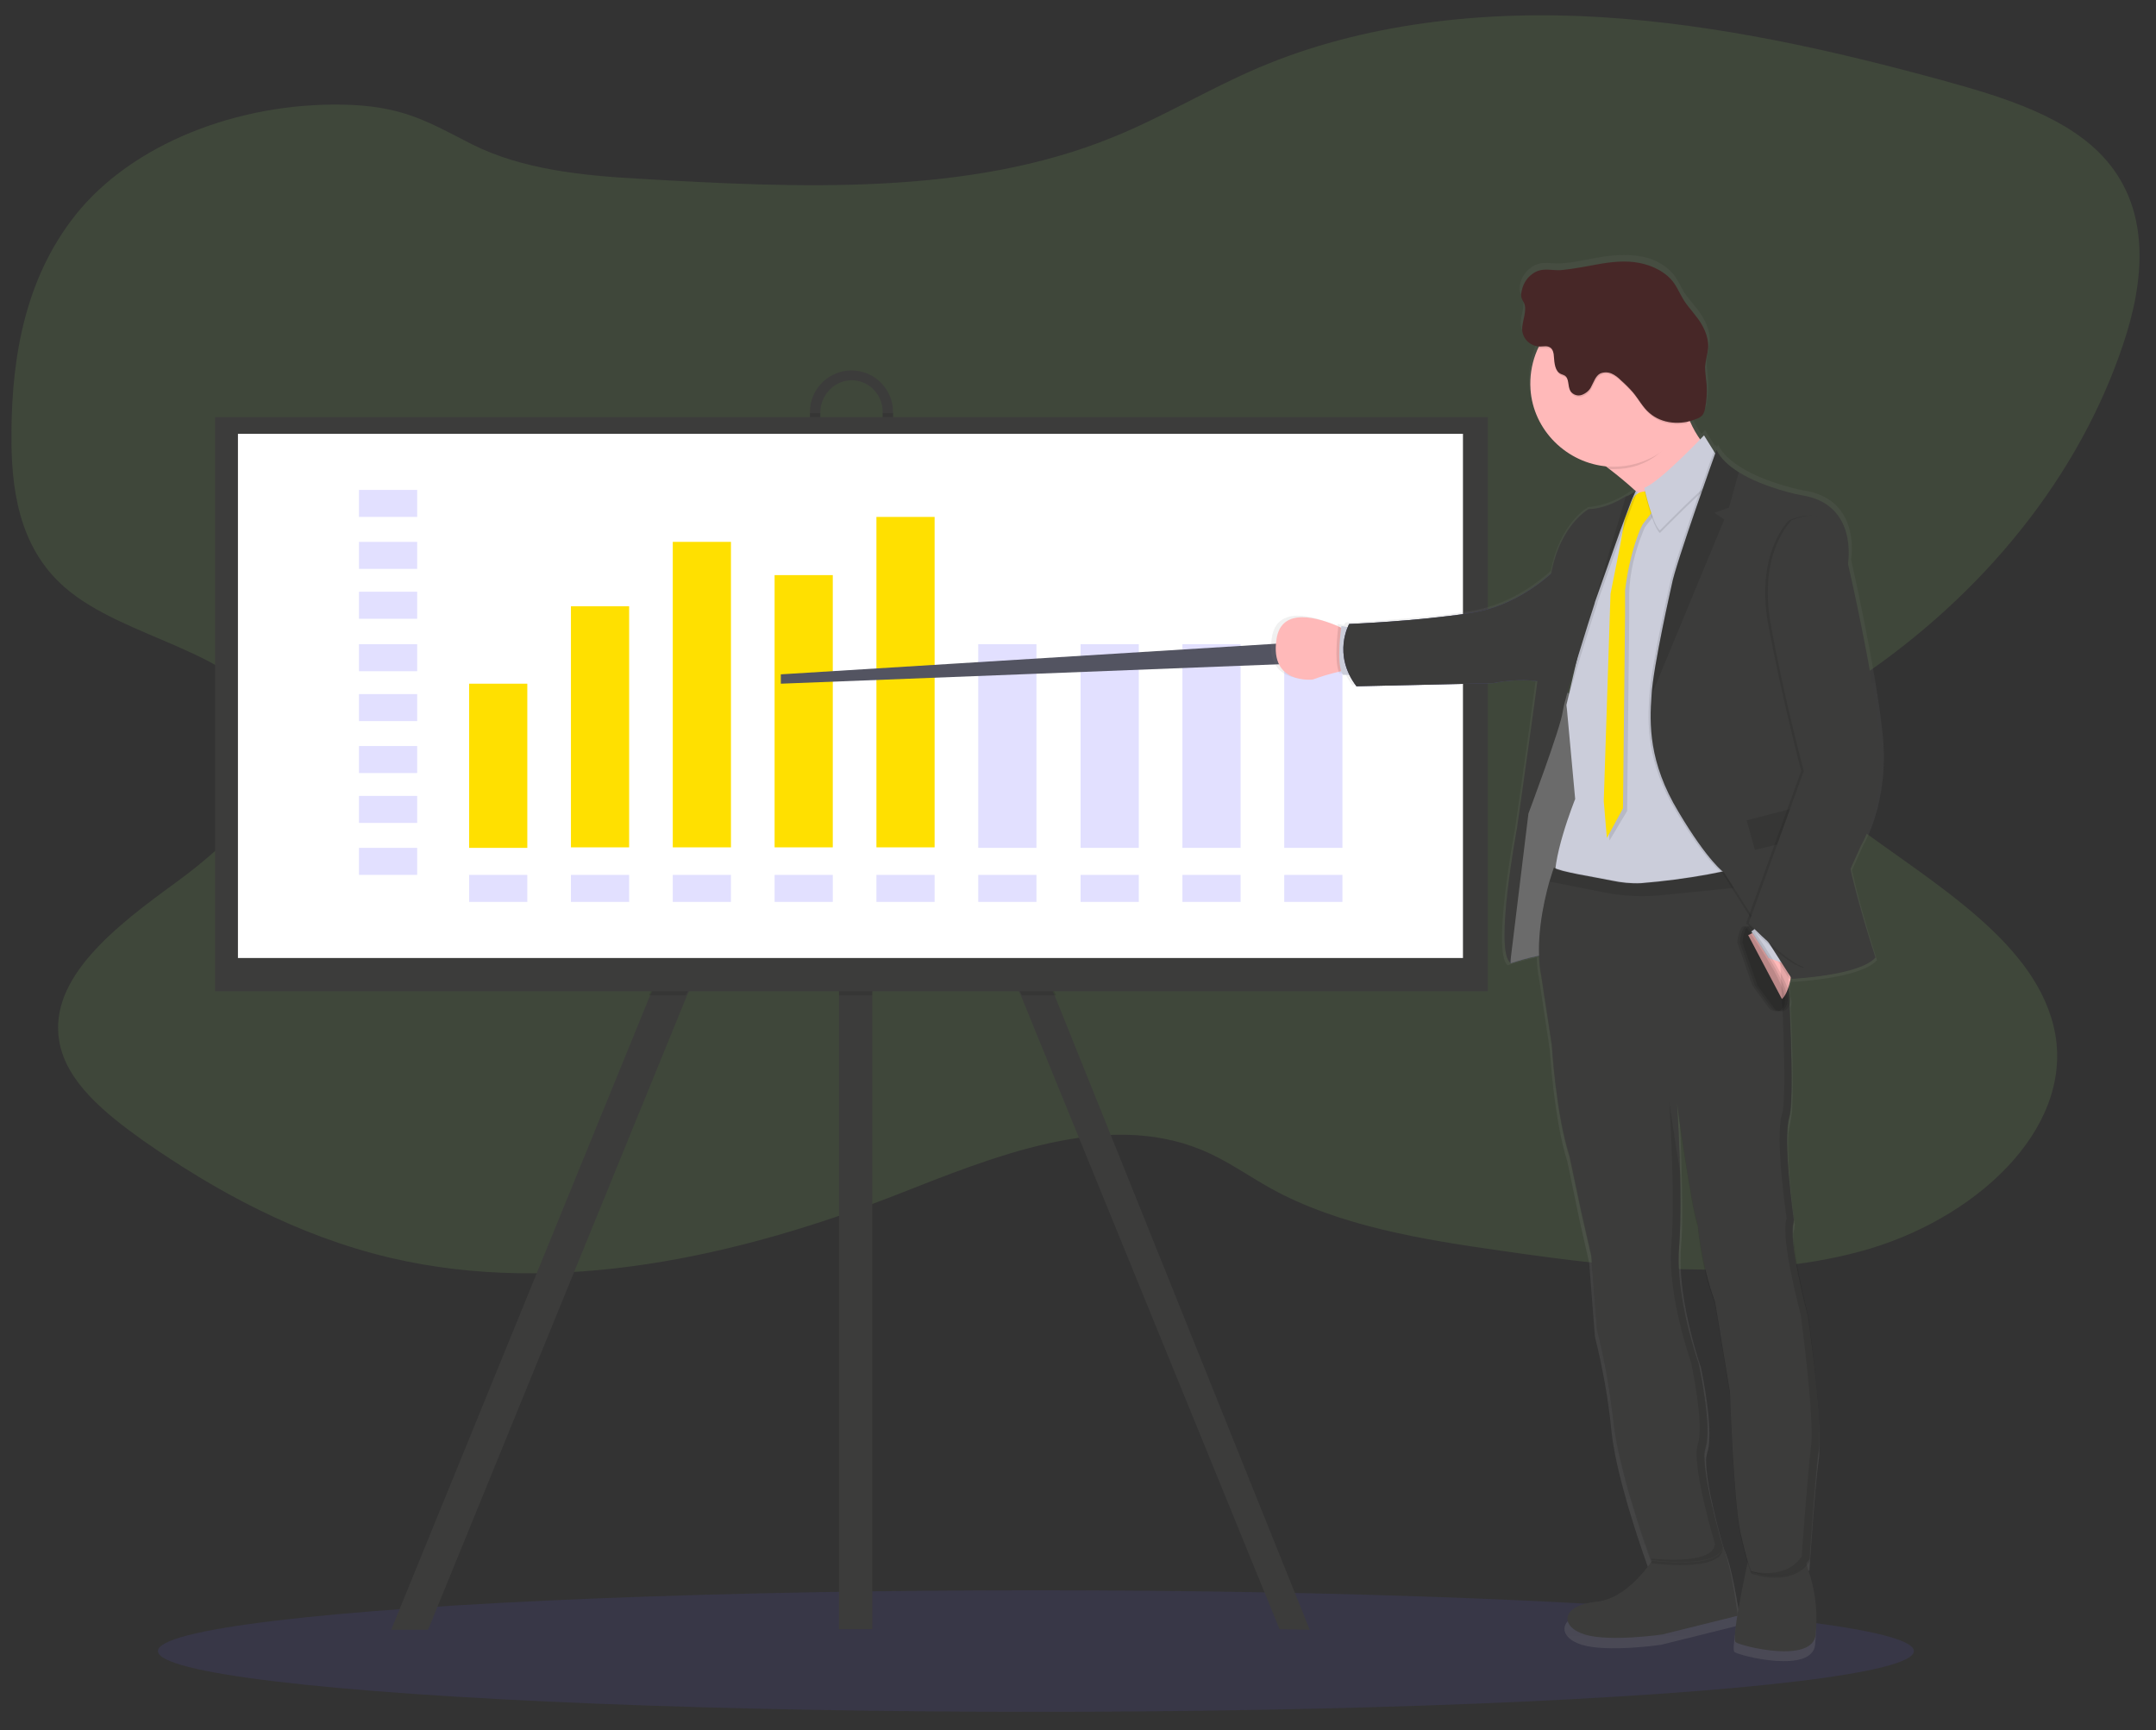 <?xml version="1.0" encoding="utf-8"?>
<!-- Generator: Adobe Illustrator 24.1.0, SVG Export Plug-In . SVG Version: 6.00 Build 0)  -->
<svg version="1.1" id="Calque_1" xmlns="http://www.w3.org/2000/svg" xmlns:xlink="http://www.w3.org/1999/xlink" x="0px" y="0px"
	 viewBox="0 0 415 333" style="enable-background:new 0 0 415 333;" xml:space="preserve">
<rect x="0" y="0" width="415" height="333" fill="#333333" stroke="none"/>
<style type="text/css">
	.st0{opacity:0.1;fill:#6C63FF;enable-background:new    ;}
	.st1{opacity:0.2;fill:#6F9758;}
	.st2{fill:#3C3C3B;}
	.st3{opacity:0.1;enable-background:new    ;}
	.st4{fill:#FFFFFF;}
	.st5{opacity:0.2;}
	.st6{fill:#6C63FF;}
	.st7{fill:#FFE000;}
	.st8{fill:#535461;}
	.st9{fill:url(#SVGID_1_);}
	.st10{fill:#FFB9B9;}
	.st11{fill:#CBCDDA;}
	.st12{fill:#4C4C78;}
	.st13{fill:#6B6B6B;}
	.st14{fill:none;stroke:#0000FF;stroke-miterlimit:10;}
	.st15{fill:#472727;}
	.st16{opacity:0.1;}
</style>
<ellipse class="st0" cx="199.4" cy="317.8" rx="169" ry="11.7"/>
<path class="st1" d="M15.5,40.2C5,52.6,2.3,68.2,2.2,83.2c-0.1,10.6,1.3,22,10.2,29.8C24,123.2,46.3,125.2,52,138.3
	c5.1,11.6-6.8,23.3-18.2,31.6s-24.5,18.3-22.4,30.5c1.3,7.8,8.8,13.9,16.1,19.1c14,9.8,29.8,18.4,47.6,22.6
	c32.3,7.6,67.1-0.3,97.4-12.1c18.6-7.3,40.2-16.3,58.7-8.7c4.9,2,9,5,13.5,7.5c13.1,7.2,29.1,9.8,44.6,12c22.8,3.3,46.7,6,68.7,0.1
	c22-5.9,40.9-23.3,37.6-41.9c-3.2-17.5-23.3-28.8-39.4-40.8c-5.7-4.2-11.4-9.8-10-15.9c1.1-4.9,6.4-8.2,11.1-11.4
	c24.8-16.6,43-39.5,51.4-64.7c4-11.9,5.4-25.5-3.4-35.5c-7.1-8.1-19.3-11.9-30.9-15.1c-21.5-5.9-43.6-10.9-66.2-12.3
	s-46,1.2-66.1,9.8c-9.6,4.1-18.4,9.5-28.1,13.4c-27.6,11.2-60.2,9.7-91,7.9c-11-0.6-22.5-1.8-32.1-6.6c-8.2-4.2-12.9-7.1-23.1-7.6
	C47.7,19.3,27,26.8,15.5,40.2z"/>
<polygon class="st2" points="164.8,124.8 164.3,125.7 161.5,131.4 132.2,191.7 82.4,313.7 75.3,313.7 125.1,191.7 159.1,122 
	161.5,123.2 164.3,124.6 "/>
<polygon class="st2" points="252.1,313.7 246.3,313.6 196.5,191.6 167.9,133 164.3,125.6 163.9,124.8 164.3,124.5 167.9,122.8 
	169.6,121.9 203,191.6 "/>
<rect x="161.5" y="105.5" class="st2" width="6.4" height="208.1"/>
<path class="st2" d="M163.9,71.3c-4.4,0-8,3.6-8,8v2.9c-0.1,4.4,3.4,8.1,7.8,8.2c4.4,0.1,8.1-3.4,8.2-7.8c0-0.1,0-0.2,0-0.4v-2.9
	C171.9,74.9,168.3,71.3,163.9,71.3z M169.9,82.1c0,3.4-2.8,6.1-6.3,6c-3.2-0.1-5.7-2.9-5.7-6.2v-2.5c0-3.2,2.5-6,5.7-6.2
	c3.4-0.2,6.3,2.6,6.3,6l0,0V82.1z"/>
<polygon class="st3" points="203.3,191.6 196.7,191.6 167.9,133 167.9,191.6 161.5,191.6 161.5,131.4 132,191.6 124.9,191.6 
	159,121.9 161.5,123.1 161.5,105.5 167.9,105.5 167.9,122.8 169.7,121.9 "/>
<path class="st3" d="M171.9,79.5v2.6c0.1,4.5-3.4,8.2-7.8,8.3s-8.1-3.4-8.2-7.9c0-0.1,0-0.2,0-0.4v-2.6h2V82c0,3.2,2.5,6,5.7,6.2
	c3.4,0.2,6.3-2.6,6.3-6.1v-2.6H171.9z"/>
<rect x="41.4" y="80.3" class="st2" width="245" height="110.5"/>
<rect x="45.8" y="83.5" class="st4" width="235.8" height="100.9"/>
<g class="st5">
	<rect x="69.1" y="94.3" class="st6" width="11.2" height="5.2"/>
</g>
<g class="st5">
	<rect x="69.1" y="104.3" class="st6" width="11.2" height="5.2"/>
</g>
<g class="st5">
	<rect x="69.1" y="113.9" class="st6" width="11.2" height="5.2"/>
</g>
<g class="st5">
	<rect x="69.1" y="124" class="st6" width="11.2" height="5.2"/>
</g>
<g class="st5">
	<rect x="69.1" y="133.6" class="st6" width="11.2" height="5.2"/>
</g>
<g class="st5">
	<rect x="69.1" y="143.6" class="st6" width="11.2" height="5.2"/>
</g>
<g class="st5">
	<rect x="69.1" y="153.2" class="st6" width="11.2" height="5.2"/>
</g>
<g class="st5">
	<rect x="69.1" y="163.2" class="st6" width="11.2" height="5.2"/>
</g>
<g class="st5">
	<rect x="90.3" y="168.4" class="st6" width="11.2" height="5.2"/>
</g>
<g class="st5">
	<rect x="109.9" y="168.4" class="st6" width="11.2" height="5.2"/>
</g>
<g class="st5">
	<rect x="129.5" y="168.4" class="st6" width="11.2" height="5.2"/>
</g>
<g class="st5">
	<rect x="149.1" y="168.4" class="st6" width="11.2" height="5.2"/>
</g>
<g class="st5">
	<rect x="168.7" y="168.4" class="st6" width="11.2" height="5.2"/>
</g>
<g class="st5">
	<rect x="188.3" y="168.4" class="st6" width="11.2" height="5.2"/>
</g>
<g class="st5">
	<rect x="208" y="168.4" class="st6" width="11.2" height="5.2"/>
</g>
<g class="st5">
	<rect x="227.6" y="168.4" class="st6" width="11.2" height="5.2"/>
</g>
<g class="st5">
	<rect x="247.2" y="168.4" class="st6" width="11.2" height="5.2"/>
</g>
<rect x="90.3" y="131.6" class="st7" width="11.2" height="31.6"/>
<rect x="109.9" y="116.7" class="st7" width="11.2" height="46.4"/>
<rect x="129.5" y="104.3" class="st7" width="11.2" height="58.8"/>
<rect x="149.1" y="110.7" class="st7" width="11.2" height="52.4"/>
<rect x="168.7" y="99.5" class="st7" width="11.2" height="63.6"/>
<g class="st5">
	<rect x="188.3" y="124" class="st6" width="11.2" height="39.2"/>
</g>
<g class="st5">
	<rect x="208" y="124" class="st6" width="11.2" height="39.2"/>
</g>
<g class="st5">
	<rect x="227.6" y="124" class="st6" width="11.2" height="39.2"/>
</g>
<g class="st5">
	<rect x="247.2" y="124" class="st6" width="11.2" height="39.2"/>
</g>
<polygon class="st8" points="245.7,123.9 150.3,129.8 150.3,131.6 247.7,127.8 "/>
<linearGradient id="SVGID_1_" gradientUnits="userSpaceOnUse" x1="-827.419" y1="5928.491" x2="-827.419" y2="6198.991" gradientTransform="matrix(1 0 0 -1 1131.13 6247.78)">
	<stop  offset="0" style="stop-color:#808080;stop-opacity:0.25"/>
	<stop  offset="0.54" style="stop-color:#808080;stop-opacity:0.12"/>
	<stop  offset="1" style="stop-color:#808080;stop-opacity:0.1"/>
</linearGradient>
<path class="st9" d="M358.7,162.6c0,0,5-8.2,3.7-21.1c-1.3-12.9-6.1-33.8-6.1-33.8s2.1-11.7-9.2-13.3c0,0-7-1.3-12.1-4.5
	c-1.9-1.2-3.5-2.6-4.3-4.3c0,0-0.1,0.2-0.2,0.5c-0.1-0.2-0.2-0.4-0.3-0.5c0,0,0,0.1-0.1,0.2l-1.9-3c0,0-0.3,0.3-0.7,0.7
	c-0.8-1.1-1.4-2.3-2-3.5c0.5-0.1,0.9-0.3,1.4-0.4c0.4-0.1,0.8-0.4,1.1-0.7c0.3-0.4,0.5-0.8,0.5-1.3c0.3-1.5,0.4-3,0.3-4.5
	c-0.1-1.2-0.3-2.4-0.3-3.6c0.1-1.3,0.5-2.5,0.6-3.8c0.1-2.3-1-4.4-2.4-6.2c-0.8-1.1-1.8-2.1-2.5-3.2c-0.6-1-1.1-2.1-1.7-3
	c-1.6-2.2-4.2-3.6-6.9-4s-5.5-0.2-8.2,0.3c-2.4,0.4-4.7,1-7.1,1.1c-2.1,0.1-3.7-0.6-5.6,0.8c-1.3,0.9-2.1,2.4-2.2,3.9
	c0,0.3,0,0.5,0.1,0.8c0.1,0.3,0.2,0.5,0.4,0.8c0.8,1.7-0.4,3.6-0.3,5.5c0.2,1.7,1.5,3,3.2,3.2c-0.1,0.2-0.2,0.3-0.2,0.5
	c-3.6,8.2,0.1,17.9,8.3,21.5c1.6,0.7,3.3,1.1,5,1.3l0.7,0.6c1.7,1.3,3.5,2.8,5.3,4.5l0,0l-0.3-0.2c-0.5,0.4-1.1,0.8-1.7,1.2
	c-1.7,1-4.3,2.3-7.3,2.5c0,0-5.4,2.9-7.2,12.3c-2.7,2.4-8.3,6.7-15.9,7.8c-10.6,1.6-23.6,2.1-23.6,2.1s-0.1,0.2-0.3,0.5l-1.2-0.2
	c0,0,0,0.1-0.1,0.4l-0.5-0.2c-3.7-1.6-11.2-4-12.1,2.5c-1.3,8.8,7.1,7.8,7.1,7.8c1.7-0.6,3.4-1.1,5.1-1.5l0.5-0.1
	c0.1,0.2,0.2,0.4,0.3,0.6h1.1c0.4,0.8,0.9,1.6,1.4,2.3l26.6-0.6c0,0,4.5-1,8.7-0.4c-1.8,13.7-4,28.7-4,28.7s-4.5,23.7-1.4,26.2
	c1.8-0.6,3.7-1.1,5.6-1.5c0,1.5,0.2,2.9,0.5,4.4l2,13.3c0,0,0.8,13.5,3.4,21.6l2.3,11.1l1.9,8.4l1.1,14.2c1.5,6,2.6,12.1,3.2,18.3
	c1,9.5,6.6,24.9,7.3,26.9c-1.9,2.7-5.8,7.3-10.7,7.7c-7,0.7-7.2,4.9-2.3,6.4c4.9,1.5,15.2,0,15.2,0l14.5-3.6c-0.4,2.7-0.7,4.8-0.3,5
	c0.9,0.7,15,4.3,15.5-1.5c0-0.5,0.1-1,0.1-1.4c0.2-3.7-0.3-7.5-1.5-11.1c-0.1-0.4-0.2-0.7-0.3-1.1c0.2-0.2,0.4-0.5,0.6-0.7
	c0,0,1-15.8,1.8-21.4c0.1-0.5,0.1-1,0.1-1.6c0.4-6.8-2.1-24.6-2.1-24.6s-3.1-11.6-2.9-16.9c0-0.4,0.1-0.9,0.2-1.3c0,0,0-0.1,0-0.3
	c0-0.1,0-0.2,0.1-0.2c0,0-1.5-10.6-1.3-16.9c0-0.9,0.2-1.9,0.4-2.8c0.2-1.2,0.4-2.4,0.4-3.6c0.2-4.3,0-11.8-0.3-18.8
	c0-0.1,0.1-0.2,0.1-0.4c0.1-0.6,0-1.1-0.2-1.7c0-0.5,0-0.9-0.1-1.3c0.1-0.4,0.2-0.9,0.3-1.4h0.2v0c0,0,13.2-0.6,16.3-4.2
	c0,0-3.1-9.5-4.8-17.3L358.7,162.6z M301.9,133l-0.2-0.1c0.3-1.2,0.7-2.5,1.2-4C302.5,130.5,302.1,131.9,301.9,133z M315.3,94
	L315.3,94L315.3,94L315.3,94z M331.8,298.1c-0.7-2.4-3.5-12.4-3.4-17.2c0-0.4,0.1-0.8,0.2-1.2c0.3-0.9,0.4-1.8,0.4-2.7
	c0.3-5-1.6-13.8-1.6-13.8s-4.2-12-3.9-21.5c0-0.2,0-0.5,0-0.7c0.1-0.9,0.1-1.9,0.2-2.9v0c0.2-3.7,0.1-8.1,0-12.2l0-0.2
	c-0.1-5.5-0.4-10.4-0.5-12.3c0.4,2.8,2.9,20.3,4,23.2c0,0,0.6,8.1,3.3,14.9l3,17.8c0,0,0.8,21.1,2,27.1c0.6,2.7,1,4.5,1.4,5.6
	c-0.5,2.4-1.3,6.4-1.9,9.7C334.5,309.4,333.4,301.2,331.8,298.1L331.8,298.1z"/>
<path class="st2" d="M319.1,298.7c0,0-4.9,8.9-11.8,9.6s-7.1,4.8-2.3,6.3c4.8,1.5,15,0,15,0l14.5-3.6c0,0-1.8-14.3-4.1-15.1
	C328.1,295.2,319.1,298.7,319.1,298.7z"/>
<path class="st2" d="M336.8,298.9c0,0-3.7,16.5-2.7,17.2c0.9,0.7,14.8,4.3,15.4-1.5c0-0.5,0.1-0.9,0.1-1.4c0.2-3.7-0.3-7.4-1.5-10.9
	c-0.4-1.2-0.7-2.4-0.6-3.4C347.7,296.6,336.8,298.9,336.8,298.9z"/>
<path class="st10" d="M332.3,89.8c0,0-11.3,27.7-9.3,18.8c1.3-5.9-7.2-13.7-13.2-18.3c-3-2.4-5.3-3.8-5.3-3.8s21.1-24.7,19.6-14
	c-0.4,2.9,0,5.9,1.2,8.6C327.6,86.5,332.3,89.8,332.3,89.8z"/>
<path class="st10" d="M260.3,129.1c-0.6-0.2-1.6-0.1-2.6,0.2c-1.7,0.4-3.4,0.9-5,1.5c0,0-8.3,1-7-7.7c0.9-6.5,8.3-4.1,12-2.5
	c1.3,0.6,2.1,1,2.1,1L260.3,129.1z"/>
<path class="st3" d="M260.3,129.1c-0.6-0.2-1.6-0.1-2.6,0.2c-0.9-2.3-0.2-7.7-0.1-8.7c1.3,0.6,2.1,1,2.1,1L260.3,129.1z"/>
<path class="st11" d="M260.4,120.9l-2.2-0.4c0,0-1.1,7.5,0.3,9.4h2.5L260.4,120.9z"/>
<path class="st12" d="M303.9,134.4c0,0-6.6-4-7.4,1c-0.8,5-1.8,13.6-1.8,13.6l-1.8,10.9l-2.4,21.8l0.3,3.7c0,0,7.1-2.4,8.7-1.5
	c1.7,0.8,3-9.2,3-9.2l2.7-10.3l0.4-21.9L303.9,134.4z"/>
<path class="st13" d="M303.9,134.4c0,0-6.6-4-7.4,1c-0.8,5-1.8,13.6-1.8,13.6l-1.8,10.9l-2.4,21.8l0.3,3.7c0,0,7.1-2.4,8.7-1.5
	c1.7,0.8,3-9.2,3-9.2l2.7-10.3l0.4-21.9L303.9,134.4z"/>
<path class="st12" d="M300.3,108.7c0,0-6.9,7.8-17.3,9.3c-10.4,1.6-23.3,2.1-23.3,2.1s-3.3,5.8,1.4,12l26.3-0.6c0,0,5.8-1.3,10.3,0
	L300.3,108.7z"/>
<path class="st2" d="M300.3,108.7c0,0-6.9,7.8-17.3,9.3c-10.4,1.6-23.3,2.1-23.3,2.1s-3.3,5.8,1.4,12l26.3-0.6c0,0,5.8-1.3,10.3,0
	L300.3,108.7z"/>
<path class="st14" d="M243.2,140.6"/>
<path class="st3" d="M324.2,80.8c-2.6,5.5-7,9.5-13.5,9.5c-0.3,0-0.6,0-0.8,0c-3-2.4-5.3-3.8-5.3-3.8s21.1-24.7,19.6-14
	C323.7,75.7,323.1,78.3,324.2,80.8z"/>
<path class="st10" d="M326.8,73.7c0,9.3-7.9,16.7-17.3,16.1c-7.9-0.6-14.4-7-14.9-14.9c-0.6-9.4,6.8-17.3,16.1-17.3
	C319.6,57.5,326.8,64.7,326.8,73.7C326.8,73.6,326.8,73.7,326.8,73.7z"/>
<path class="st11" d="M336.8,172.2c0,0-35.9,3.2-37.3-1.4c-1.3-4.6,3.7-17,3.7-17l-1.6-17.4l-0.1-0.7c0,0,4.5-18.8,4.3-20.3
	c-0.2-1.3,7.2-17.1,8.8-20.3c0.2-0.4,0.3-0.6,0.3-0.6l0.3,0.2l0.1,0.1l1.8,1l7-1.6l8.4-4.4l0.8,48L336.8,172.2z"/>
<path class="st3" d="M318,95.2c0,0-2.5-0.7-3.4,1.8c-0.4,1.1-0.8,2.1-1.3,3.1l-1,5.7l-1.8,9l-1.3,39.9l0.6,7.1l3.4-5.7l0.4-37.3
	v-4.6c0.1-4,1.1-8,2.6-11.7l0.4-1l2.8-3.6L318,95.2z"/>
<path class="st7" d="M317.5,94.7c0,0-2.5-0.7-3.4,1.8c-0.4,1.1-0.8,2.1-1.3,3.1l-1,5.7l-1.8,9l-1.3,39.9l0.6,7.1l3.1-5.7l0.4-37.3
	v-4.7c0.5-4,1.4-8,2.9-11.7l0.5-1l2.8-3.6L317.5,94.7z"/>
<path class="st3" d="M328,84.3c0,0-8.5,9-11.5,10.1c0,0,1.5,6.8,3,8.2c0,0,8.9-9.1,10.5-9.8l1.3-3.2L328,84.3z"/>
<path class="st11" d="M328,83.8c0,0-8.5,9-11.5,10.1c0,0,1.5,6.8,3,8.2c0,0,8.9-9.1,10.5-9.8l1.3-3.2L328,83.8z"/>
<path class="st3" d="M315.2,94.6l-0.1,0.2l-2.7,7.3l-4.9,13.8c0,0,0,0.1-0.1,0.4c-0.8,2.5-5.2,16.1-6,20.1l-0.1-0.7
	c0,0,4.5-18.8,4.3-20.3c-0.2-1.3,7.2-17.1,8.8-20.3c0.2-0.2,0.4-0.3,0.6-0.4L315.2,94.6z"/>
<path class="st2" d="M314.7,94.6l-2.8,7.5l-4.9,13.8c0,0,0,0.1-0.1,0.4c-0.9,2.7-5.7,17.9-6.1,20.7c-0.4,3.1-6.6,19.6-6.6,19.6
	l-3.5,28.7c-3.1-2.4,1.3-25.9,1.3-25.9s5-34.8,6.2-46.4s7.6-15,7.6-15c3-0.1,5.6-1.5,7.2-2.5C313.6,95.4,314.2,95,314.7,94.6z"/>
<path class="st3" d="M350.1,279.3c-0.7,5.6-1.7,21.2-1.7,21.2c-3.5,5.3-11.3,2.4-11.3,2.4s-0.8-1.6-2.1-7.5s-2-26.9-2-26.9
	l-2.9-17.6c-2.7-6.8-3.3-14.8-3.3-14.8c-1.2-3.1-4-23.4-4-23.4s1.2,18.2,0.4,27.8s3.8,22.5,3.8,22.5s2.6,12.1,1.3,15.9
	c-1.3,3.8,3.3,19.3,3.3,19.3c-0.4,4.5-13.7,2.7-13.7,2.7s-6.2-16.8-7.3-26.9c-0.7-6.1-1.7-12.1-3.2-18l-1.1-14l-1.9-8.3l-2.3-10.9
	c-2.6-8-3.4-21.4-3.4-21.4l-2-13.1c-1.3-6.5,0.4-14.1,1.5-18.1c0.5-1.7,0.9-2.8,0.9-2.8c1.1,0.8,7.7,1.8,11.1,2.5
	c1.9,0.4,3.8,0.6,5.7,0.5c8.6-0.7,17.1-2.2,25.4-4.7c0.6-0.2,0.9-0.3,0.9-0.3l0.2,1.5l0.4,3.6l0.7,6.4c0,0,2.3,33.9,0.9,38.4
	c-1.3,4.6,0.9,20,0.9,20c-1.3,3.7,2.7,18.5,2.7,18.5S350.8,273.7,350.1,279.3z"/>
<path class="st2" d="M350.1,278.8c-0.7,5.6-1.7,21.2-1.7,21.2c-3.5,5.3-11.3,2.4-11.3,2.4s-0.8-1.6-2.1-7.5s-2-26.9-2-26.9
	l-2.9-17.6c-2.6-6.8-3.3-14.8-3.3-14.8c-1.2-3.1-4-23.4-4-23.4s1.2,18.2,0.4,27.8s3.8,22.5,3.8,22.5s2.6,12.1,1.3,15.9
	c-1.3,3.8,3.3,19.3,3.3,19.3c-0.4,4.5-13.7,2.7-13.7,2.7s-6.2-16.8-7.3-26.8c-0.7-6.1-1.7-12.1-3.2-18l-1.1-14l-1.9-8.3l-2.3-10.9
	c-2.6-8-3.4-21.4-3.4-21.4l-2-13.1c-1.3-6.5,0.4-14.1,1.5-18.1c0.5-1.7,0.9-2.8,0.9-2.8c1.1,0.8,7.7,1.8,11.1,2.5
	c1.9,0.4,3.8,0.6,5.7,0.5c8.6-0.7,17.1-2.2,25.4-4.7l0.9-0.3l0.2,1.5l0.4,3.6l0.7,6.4c0,0,2.3,33.9,0.9,38.4c-1.3,4.6,0.9,20,0.9,20
	c-1.3,3.7,2.7,18.5,2.7,18.5S350.8,273.2,350.1,278.8z"/>
<path class="st3" d="M326.8,73.5c0,2.8-0.7,5.6-2.1,8c-2.5,0.4-5.2,0-7.1-1.7c-1.3-1.1-2.1-2.7-3.2-4c-0.7-0.8-1.5-1.6-2.3-2.3
	c-0.5-0.5-1.1-1-1.8-1.3c-0.7-0.3-1.5-0.4-2.2,0c-0.9,0.5-1.2,1.6-1.7,2.5c-0.4,0.8-1,1.3-1.8,1.6c-0.8,0.3-1.7,0-2.2-0.7
	c-0.5-0.9-0.1-2.4-1.1-3c-0.2-0.1-0.5-0.2-0.7-0.3c-1.2-0.5-1.3-2.1-1.4-3.4c-0.1-0.6-0.2-1.4-0.7-1.7c-0.5-0.3-1.2-0.2-1.9-0.2
	c-0.2,0-0.4,0-0.6,0c3.6-8.1,13.1-11.8,21.3-8.2C323.1,61.4,326.8,67.1,326.8,73.5L326.8,73.5z"/>
<path class="st15" d="M295,52.7c-1.3,0.9-2,2.3-2.2,3.9c0,0.3,0,0.5,0.1,0.8c0.1,0.3,0.2,0.5,0.4,0.8c0.8,1.6-0.4,3.6-0.3,5.4
	c0.2,1.8,1.7,3.1,3.5,3.1c0.6,0,1.3-0.2,1.9,0.2c0.5,0.3,0.7,1.1,0.7,1.7c0.1,1.3,0.2,2.9,1.4,3.4c0.3,0.1,0.5,0.2,0.7,0.3
	c0.9,0.6,0.5,2,1.1,3c0.5,0.7,1.4,1,2.2,0.7c0.8-0.3,1.5-0.9,1.8-1.6c0.5-0.9,0.8-2,1.7-2.5c0.7-0.3,1.5-0.3,2.2,0
	c0.7,0.3,1.3,0.8,1.8,1.3c0.8,0.7,1.6,1.5,2.3,2.3c1.1,1.3,1.9,2.9,3.2,4c2.4,2.1,6.1,2.4,9.1,1.1c0.4-0.1,0.8-0.4,1.1-0.7
	c0.3-0.4,0.4-0.8,0.5-1.3c0.3-1.5,0.4-3,0.3-4.5c-0.1-1.2-0.3-2.4-0.3-3.5c0.1-1.3,0.5-2.5,0.6-3.7c0.1-2.2-1-4.4-2.4-6.1
	c-0.8-1.1-1.7-2-2.4-3.2c-0.6-1-1.1-2.1-1.7-3c-1.5-2.2-4.2-3.5-6.8-4s-5.4-0.2-8.1,0.3c-2.3,0.4-4.7,0.9-7,1.1
	C298.5,52.1,296.8,51.4,295,52.7z"/>
<path class="st3" d="M314.6,94.6l-2.8,7.5l-4.9,13.8c0,0,0,0.1-0.1,0.4v0l6.1-20.6C313.5,95.4,314.1,95,314.6,94.6z"/>
<path class="st10" d="M345.2,180.9c0,0,0.3,9.1-2.2,11.4l-6.5-12.3l5.5-2.7L345.2,180.9z"/>
<path class="st3" d="M360.5,184.3c-3,3.5-16.1,4.1-16.1,4.1L331.5,168c0,0-3.1-2.1-8.8-11.7c-5.8-9.6-5.6-17-5.2-22.5
	c0.3-5.5,3.9-21.3,3.9-21.3c0.6-3.6,8.6-25.9,8.6-25.9c0.8,1.7,2.4,3.1,4.3,4.3c5,3.1,11.9,4.4,11.9,4.4c11.2,1.6,9.1,13.2,9.1,13.2
	s0.1,45-0.6,50.4S360.5,184.3,360.5,184.3z"/>
<polygon class="st11" points="345.4,182.7 345,186 340.4,184.4 337.1,179.3 339.6,177.4 "/>
<path class="st3" d="M345.2,169.8l-2.4,0.2l-22.9,2.3c-3.7,0.4-7.4,0.2-11-0.5l-10.6-2.1c0.5-1.7,0.9-2.8,0.9-2.8
	c1.1,0.8,7.7,1.8,11.1,2.5c1.9,0.4,3.8,0.6,5.7,0.5c8.6-0.7,17.1-2.2,25.4-4.7l1,1.2L345.2,169.8z"/>
<g class="st16">
	<path d="M299.4,167c-0.1,0-0.1-0.1-0.2-0.1c0,0,0,0,0,0.1L299.4,167z"/>
	<path d="M348.1,253.4c0,0-3.9-14.9-2.7-18.5c0,0-2.3-15.4-0.9-20c1.3-4.6-0.9-38.4-0.9-38.4l-0.7-6.4l-0.4-3.6l-0.2-1.5l-0.9,0.3
		l-0.5,0.2l0.1,0.6l0.4,3.6l0.7,6.4c0,0,2.3,33.9,0.9,38.4s0.9,20,0.9,20c-1.3,3.7,2.7,18.5,2.7,18.5s2.7,19.9,2,25.4
		c-0.7,5.6-1.8,21.2-1.8,21.2c-2.6,3.8-7.4,3.4-9.8,2.8l0,0.1c0,0,7.8,2.8,11.3-2.4c0,0,1-15.6,1.8-21.2
		C350.8,273.2,348.1,253.4,348.1,253.4z"/>
	<path d="M328.3,278.5c1.3-3.8-1.3-15.9-1.3-15.9s-4.6-12.9-3.8-22.5c0.3-4,0.3-9.5,0.2-14.5c-1.1-6.5-2.1-13.7-2.1-13.7
		s1.2,18.2,0.4,27.8c-0.8,9.6,3.8,22.5,3.8,22.5s2.6,12.1,1.3,15.8c-1.3,3.8,3.3,19.2,3.3,19.2c-0.3,3.6-8.9,3.1-12.3,2.8l0.1,0.3
		c0,0,13.3,1.8,13.7-2.7C331.7,297.7,327,282.2,328.3,278.5z"/>
</g>
<path class="st2" d="M361,184.3c-3,3.5-16.1,4.1-16.1,4.1L331.9,168c0,0-3.1-2.1-8.8-11.7c-5.8-9.6-5.6-17-5.2-22.5
	c0.3-5.5,3.9-21.3,3.9-21.3c0.6-3.6,8.6-25.9,8.6-25.9c0.8,1.7,2.4,3.1,4.3,4.3c5,3.1,11.9,4.4,11.9,4.4c11.2,1.6,9.1,13.2,9.1,13.2
	s0.1,45-0.6,50.4S361,184.3,361,184.3z"/>
<path class="st3" d="M332.8,97.7l-2.8,1l1.9,1.3l-14,33.8c0.3-5.5,3.9-21.3,3.9-21.3c0.6-3.6,8.6-25.9,8.6-25.9
	c0.8,1.7,2.4,3.1,4.3,4.3L332.8,97.7z"/>
<polygon class="st3" points="336.2,157.9 350.5,154.2 352.4,160 337.8,163.6 "/>
<path class="st3" d="M344.4,100.1c0,0-6.5,6.1-4.1,19.8c2.5,13.6,6.4,28.5,6.4,28.5l-10.6,29.3c0,0,7.4,7.7,11,8.6l10.6-23.5
	c0,0,4.9-8.1,3.6-20.9s-6.1-33.4-6.1-33.4S355.3,95.9,344.4,100.1z"/>
<path class="st2" d="M344.9,100.1c0,0-6.5,6.1-4.1,19.8c2.4,13.6,6.4,28.5,6.4,28.5l-10.6,29.3c0,0,7.4,7.7,11,8.6l10.6-23.5
	c0,0,4.9-8.1,3.6-20.9c-1.3-12.8-6.1-33.4-6.1-33.4S355.8,95.9,344.9,100.1z"/>
<path class="st3" d="M337,178.3c0,0,8.3,11.4,7.6,14.5s-3,1.4-3,1.4l-3.3-4.5l-2.9-8.3C335.4,181.4,335.7,177.8,337,178.3z"/>
<path class="st3" d="M336,178.3c0,0,8.2,11.4,7.6,14.5s-3,1.4-3,1.4l-3.3-4.5l-2.9-8.3C334.4,181.4,334.7,177.8,336,178.3z"/>
<path class="st3" d="M336.5,178.3c0,0,8.2,11.4,7.6,14.5c-0.6,3-3,1.4-3,1.4l-3.3-4.5l-2.9-8.3C334.9,181.4,335.2,177.8,336.5,178.3
	z"/>
</svg>

